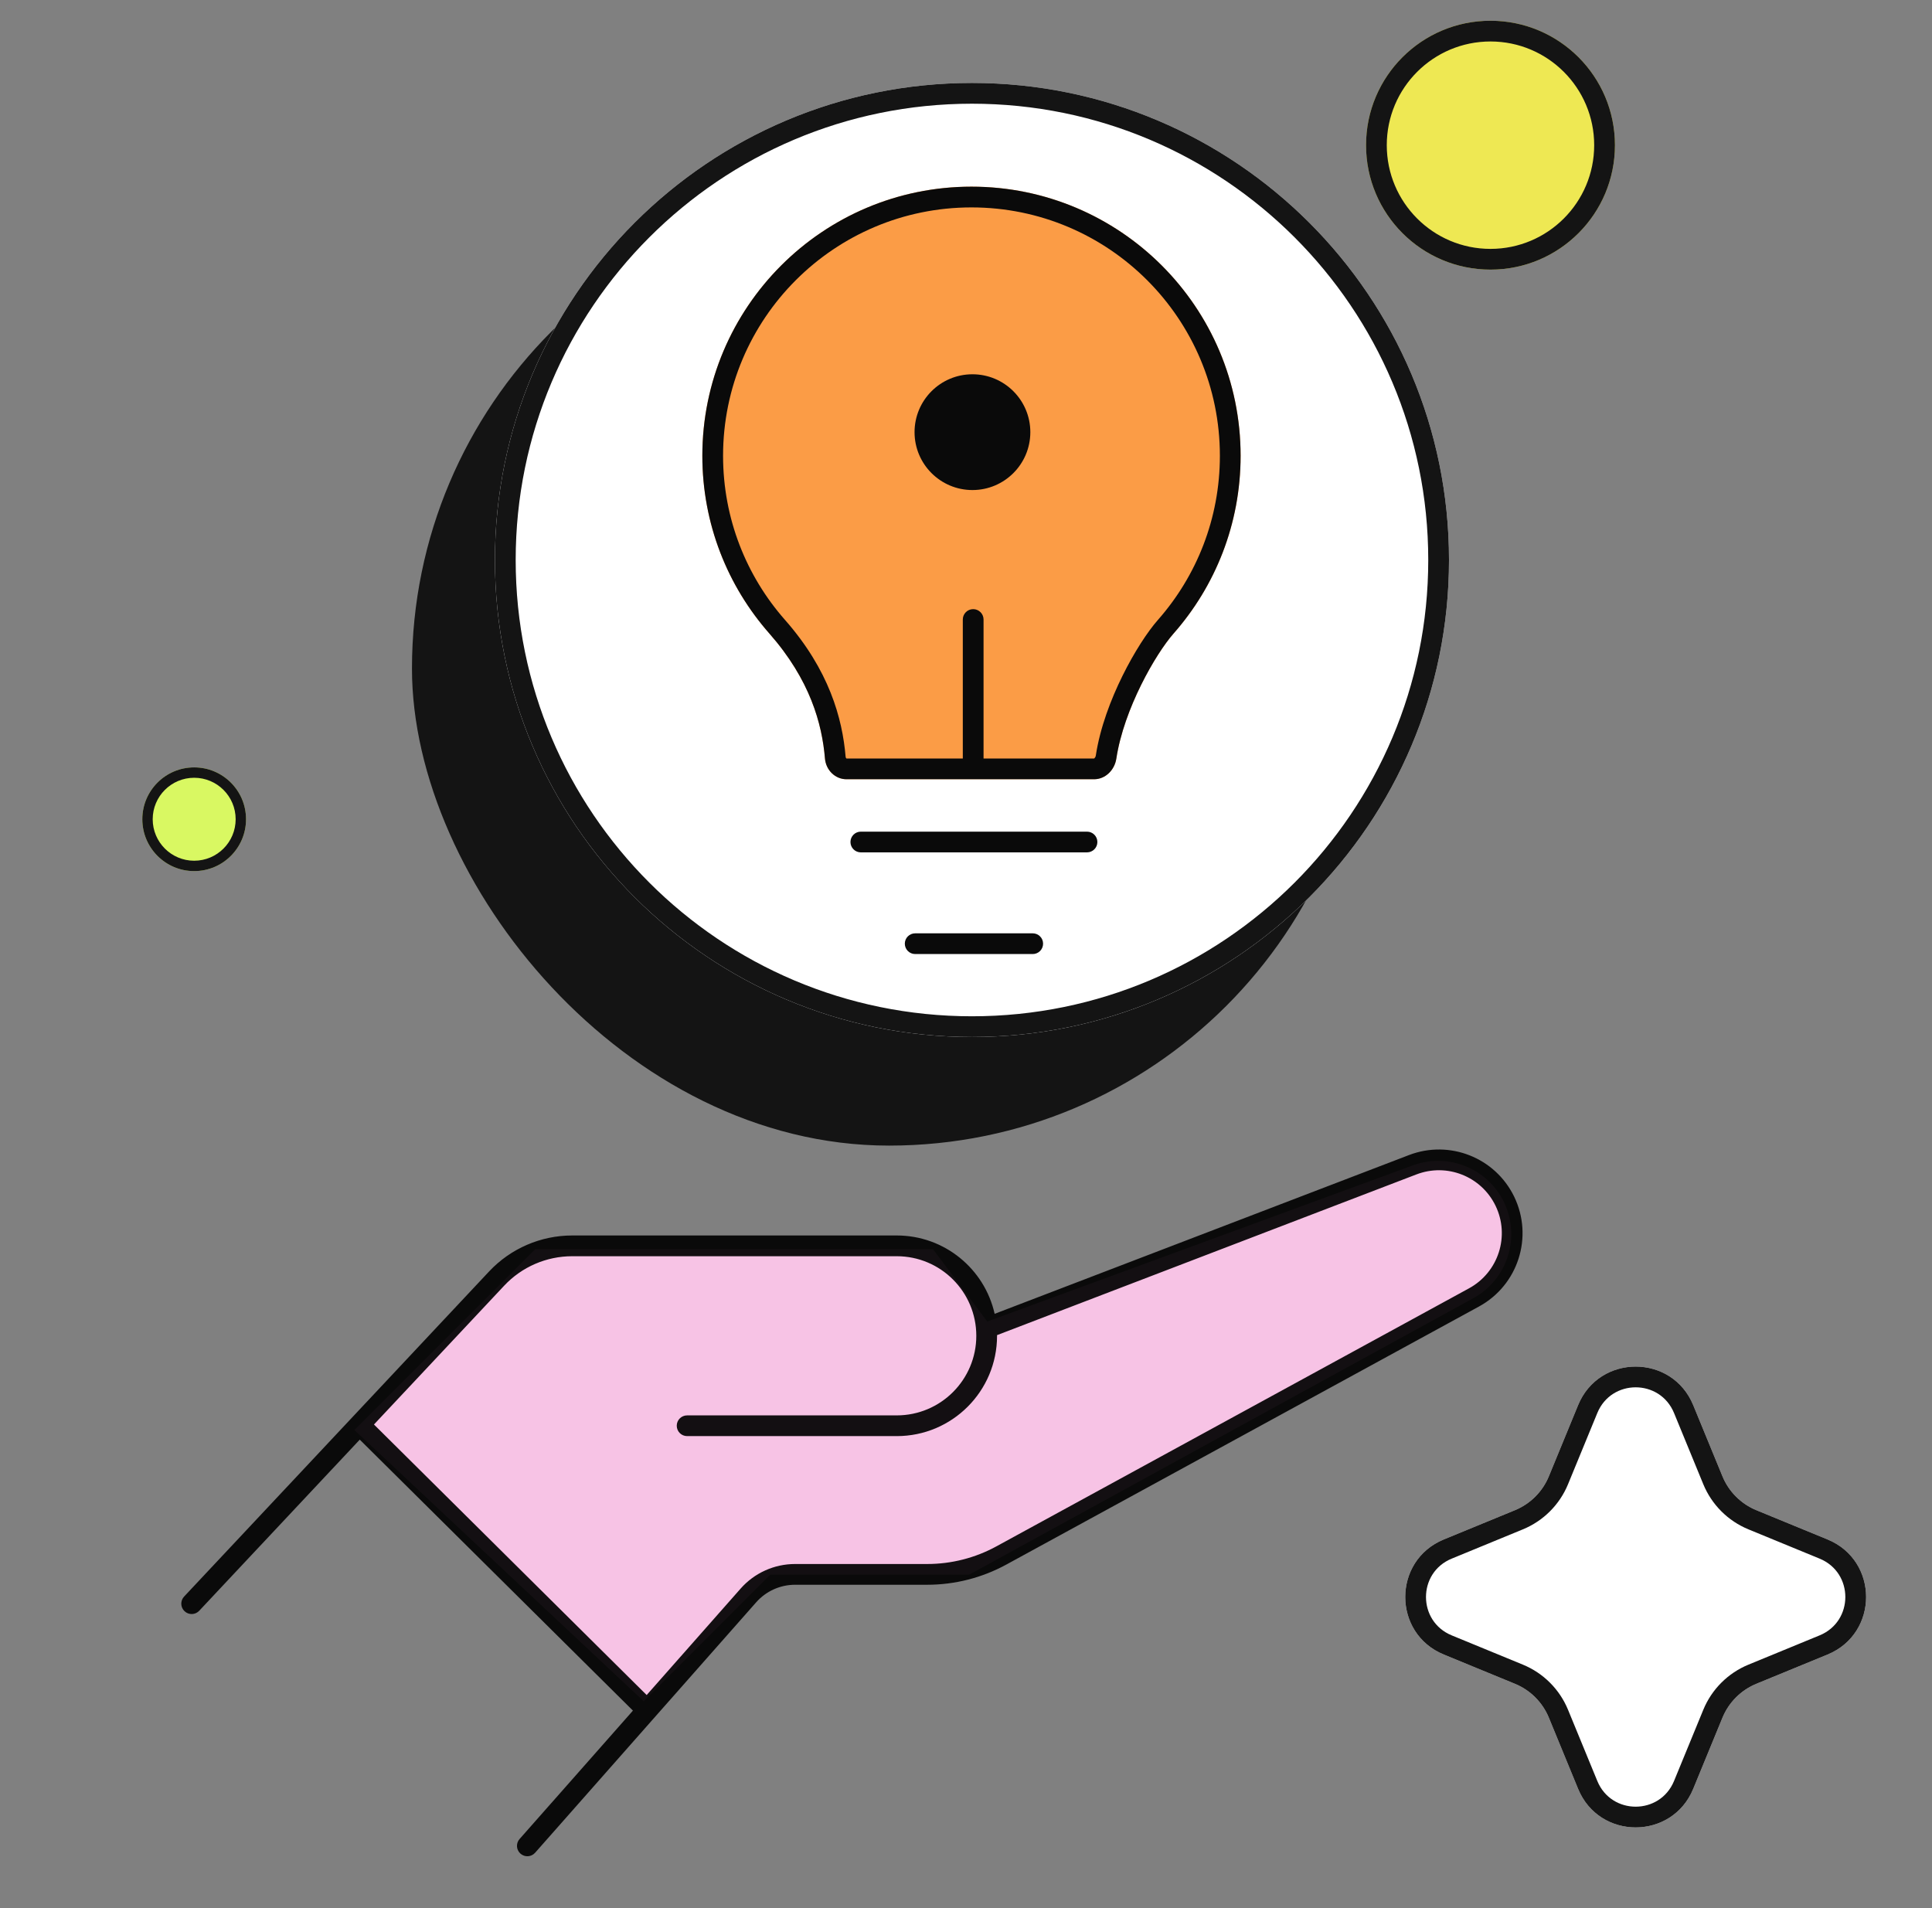<svg width="81" height="80" viewBox="0 0 81 80" fill="none" xmlns="http://www.w3.org/2000/svg">
<rect x="0" y="0" width="81" height="80" fill="#808080" stroke="none"/>
<rect x="17.272" y="8.031" width="40" height="40" rx="20" fill="#141414"/>
<path d="M20.75 23.478C20.75 12.433 29.704 3.478 40.75 3.478C51.796 3.478 60.75 12.433 60.75 23.478C60.75 34.524 51.796 43.478 40.75 43.478C29.704 43.478 20.75 34.524 20.75 23.478Z" fill="white"/>
<path fill-rule="evenodd" clip-rule="evenodd" d="M21.62 23.478C21.62 34.044 30.185 42.609 40.75 42.609C51.315 42.609 59.88 34.044 59.88 23.478C59.88 12.913 51.315 4.348 40.75 4.348C30.185 4.348 21.62 12.913 21.62 23.478ZM40.75 3.478C29.704 3.478 20.75 12.433 20.75 23.478C20.75 34.524 29.704 43.478 40.75 43.478C51.796 43.478 60.75 34.524 60.75 23.478C60.75 12.433 51.796 3.478 40.75 3.478Z" fill="#141414"/>
<path d="M67.707 6.087C67.707 8.969 65.371 11.304 62.489 11.304C59.608 11.304 57.272 8.969 57.272 6.087C57.272 3.206 59.608 0.87 62.489 0.87C65.371 0.87 67.707 3.206 67.707 6.087Z" fill="#EEE853"/>
<path fill-rule="evenodd" clip-rule="evenodd" d="M62.489 10.435C64.89 10.435 66.837 8.488 66.837 6.087C66.837 3.686 64.89 1.739 62.489 1.739C60.088 1.739 58.141 3.686 58.141 6.087C58.141 8.488 60.088 10.435 62.489 10.435ZM62.489 11.304C65.371 11.304 67.707 8.969 67.707 6.087C67.707 3.206 65.371 0.87 62.489 0.87C59.608 0.87 57.272 3.206 57.272 6.087C57.272 8.969 59.608 11.304 62.489 11.304Z" fill="#141414"/>
<path d="M10.315 34.348C10.315 35.548 9.342 36.522 8.141 36.522C6.941 36.522 5.967 35.548 5.967 34.348C5.967 33.147 6.941 32.174 8.141 32.174C9.342 32.174 10.315 33.147 10.315 34.348Z" fill="#D9F862"/>
<path fill-rule="evenodd" clip-rule="evenodd" d="M8.141 36.087C9.102 36.087 9.88 35.308 9.88 34.348C9.88 33.387 9.102 32.609 8.141 32.609C7.181 32.609 6.402 33.387 6.402 34.348C6.402 35.308 7.181 36.087 8.141 36.087ZM8.141 36.522C9.342 36.522 10.315 35.548 10.315 34.348C10.315 33.147 9.342 32.174 8.141 32.174C6.941 32.174 5.967 33.147 5.967 34.348C5.967 35.548 6.941 36.522 8.141 36.522Z" fill="#141414"/>
<path d="M66.163 58.913C67.049 56.757 70.103 56.757 70.989 58.913L72.215 61.896C72.48 62.541 72.992 63.052 73.636 63.317L76.62 64.544C78.776 65.43 78.776 68.483 76.62 69.369L73.636 70.596C72.992 70.861 72.48 71.372 72.215 72.017L70.989 75C70.103 77.156 67.049 77.156 66.163 75L64.937 72.017C64.672 71.372 64.16 70.861 63.516 70.596L60.532 69.369C58.377 68.483 58.377 65.43 60.532 64.544L63.516 63.317C64.16 63.052 64.672 62.541 64.937 61.896L66.163 58.913Z" fill="white"/>
<path fill-rule="evenodd" clip-rule="evenodd" d="M71.411 62.227L70.185 59.243C69.594 57.806 67.558 57.806 66.968 59.243L65.741 62.227C65.388 63.086 64.706 63.768 63.846 64.121L60.863 65.348C59.426 65.939 59.426 67.974 60.863 68.565L63.846 69.792C64.706 70.145 65.388 70.827 65.741 71.686L66.968 74.67C67.558 76.107 69.594 76.107 70.185 74.67L71.411 71.686C71.764 70.827 72.447 70.145 73.306 69.792L76.289 68.565C77.726 67.974 77.726 65.939 76.289 65.348L73.306 64.121C72.447 63.768 71.764 63.086 71.411 62.227ZM70.989 58.913C70.103 56.757 67.049 56.757 66.163 58.913L64.937 61.896C64.672 62.541 64.16 63.052 63.516 63.317L60.532 64.544C58.377 65.43 58.377 68.483 60.532 69.369L63.516 70.596C64.16 70.861 64.672 71.372 64.937 72.017L66.163 75C67.049 77.156 70.103 77.156 70.989 75L72.215 72.017C72.48 71.372 72.992 70.861 73.636 70.596L76.62 69.369C78.776 68.483 78.776 65.43 76.62 64.544L73.636 63.317C72.992 63.052 72.48 62.541 72.215 61.896L70.989 58.913Z" fill="#141414"/>
<path d="M52.013 19.11C52.013 21.967 50.951 24.576 49.201 26.563C48.454 27.412 47.121 29.715 46.803 31.805C46.731 32.28 46.349 32.671 45.869 32.671C43.618 32.671 37.727 32.671 35.489 32.671C35.009 32.671 34.627 32.281 34.587 31.803C34.465 30.345 33.965 28.503 32.258 26.563C30.507 24.576 29.446 21.967 29.446 19.11C29.446 12.878 34.498 7.826 40.729 7.826C46.961 7.826 52.013 12.878 52.013 19.11Z" fill="#FB9C46"/>
<path fill-rule="evenodd" clip-rule="evenodd" d="M40.729 8.696C34.978 8.696 30.315 13.358 30.315 19.11C30.315 21.747 31.294 24.154 32.91 25.989C34.759 28.088 35.318 30.115 35.453 31.73C35.456 31.76 35.469 31.783 35.481 31.795C35.484 31.798 35.486 31.799 35.488 31.8C35.489 31.801 35.489 31.801 35.489 31.801C35.489 31.801 35.489 31.801 35.489 31.801L45.869 31.802C45.871 31.801 45.878 31.797 45.888 31.787C45.911 31.765 45.936 31.725 45.943 31.674C46.12 30.511 46.572 29.324 47.062 28.333C47.549 27.347 48.109 26.488 48.548 25.989C50.164 24.154 51.144 21.747 51.144 19.11C51.144 13.358 46.481 8.696 40.729 8.696ZM49.201 26.563C50.951 24.576 52.013 21.967 52.013 19.11C52.013 12.878 46.961 7.826 40.729 7.826C34.498 7.826 29.446 12.878 29.446 19.11C29.446 21.967 30.507 24.576 32.258 26.563C33.965 28.503 34.465 30.345 34.587 31.803C34.627 32.281 35.009 32.671 35.489 32.671H45.869C46.349 32.671 46.731 32.28 46.803 31.805C47.121 29.715 48.454 27.412 49.201 26.563Z" fill="#0A0A0A"/>
<path fill-rule="evenodd" clip-rule="evenodd" d="M41.236 25.974L41.236 32.023L40.366 32.023L40.366 25.974C40.366 25.734 40.561 25.539 40.801 25.539C41.041 25.539 41.236 25.734 41.236 25.974Z" fill="#0A0A0A"/>
<path fill-rule="evenodd" clip-rule="evenodd" d="M35.656 35.303C35.656 35.062 35.851 34.868 36.091 34.868L45.573 34.868C45.813 34.868 46.008 35.062 46.008 35.303C46.008 35.543 45.813 35.737 45.573 35.737L36.091 35.737C35.851 35.737 35.656 35.543 35.656 35.303Z" fill="#0A0A0A"/>
<path fill-rule="evenodd" clip-rule="evenodd" d="M37.935 39.565C37.935 39.325 38.13 39.131 38.37 39.131L43.297 39.131C43.537 39.131 43.732 39.325 43.732 39.565C43.732 39.806 43.537 40 43.297 40L38.37 40C38.13 40 37.935 39.806 37.935 39.565Z" fill="#0A0A0A"/>
<ellipse cx="40.77" cy="18.119" rx="2.427" ry="2.427" fill="#0A0A0A"/>
<path d="M22.439 52.374L14.858 59.955L26.987 71.326L32.294 66.02H40.633L61.768 54.429C63.12 53.688 63.712 52.057 63.149 50.621C62.541 49.068 60.803 48.286 59.237 48.86L41.391 55.407L39.116 52.374H22.439Z" fill="#F7C3E5"/>
<path fill-rule="evenodd" clip-rule="evenodd" d="M59.074 48.427C60.772 47.777 62.685 48.532 63.48 50.167C64.299 51.851 63.651 53.88 62.008 54.777L42.19 65.597C41.174 66.152 40.034 66.443 38.875 66.443H33.334C32.71 66.443 32.117 66.711 31.704 67.178L22.435 77.679C22.276 77.859 22.002 77.876 21.822 77.717C21.642 77.558 21.624 77.284 21.783 77.104L26.536 71.72L15.083 60.359L8.352 67.534C8.188 67.709 7.913 67.718 7.738 67.553C7.563 67.389 7.554 67.114 7.718 66.939L20.505 53.308C21.409 52.345 22.67 51.799 23.99 51.799H37.596C39.602 51.799 41.281 53.204 41.701 55.084L59.074 48.427ZM41.802 55.977C41.802 55.986 41.802 55.995 41.802 56.005C41.802 58.328 39.919 60.211 37.596 60.211H28.808C28.567 60.211 28.373 60.016 28.373 59.776C28.373 59.536 28.567 59.342 28.808 59.342H37.596C39.438 59.342 40.932 57.848 40.932 56.005C40.932 54.162 39.438 52.669 37.596 52.669H23.99C22.91 52.669 21.878 53.115 21.139 53.903L15.679 59.724L27.112 71.067L31.052 66.603C31.63 65.948 32.461 65.573 33.334 65.573H38.875C39.888 65.573 40.885 65.319 41.773 64.834L61.591 54.014C62.827 53.339 63.314 51.813 62.699 50.548C62.101 49.318 60.662 48.75 59.385 49.239L41.802 55.977Z" fill="black" fill-opacity="0.92"/>
</svg>
